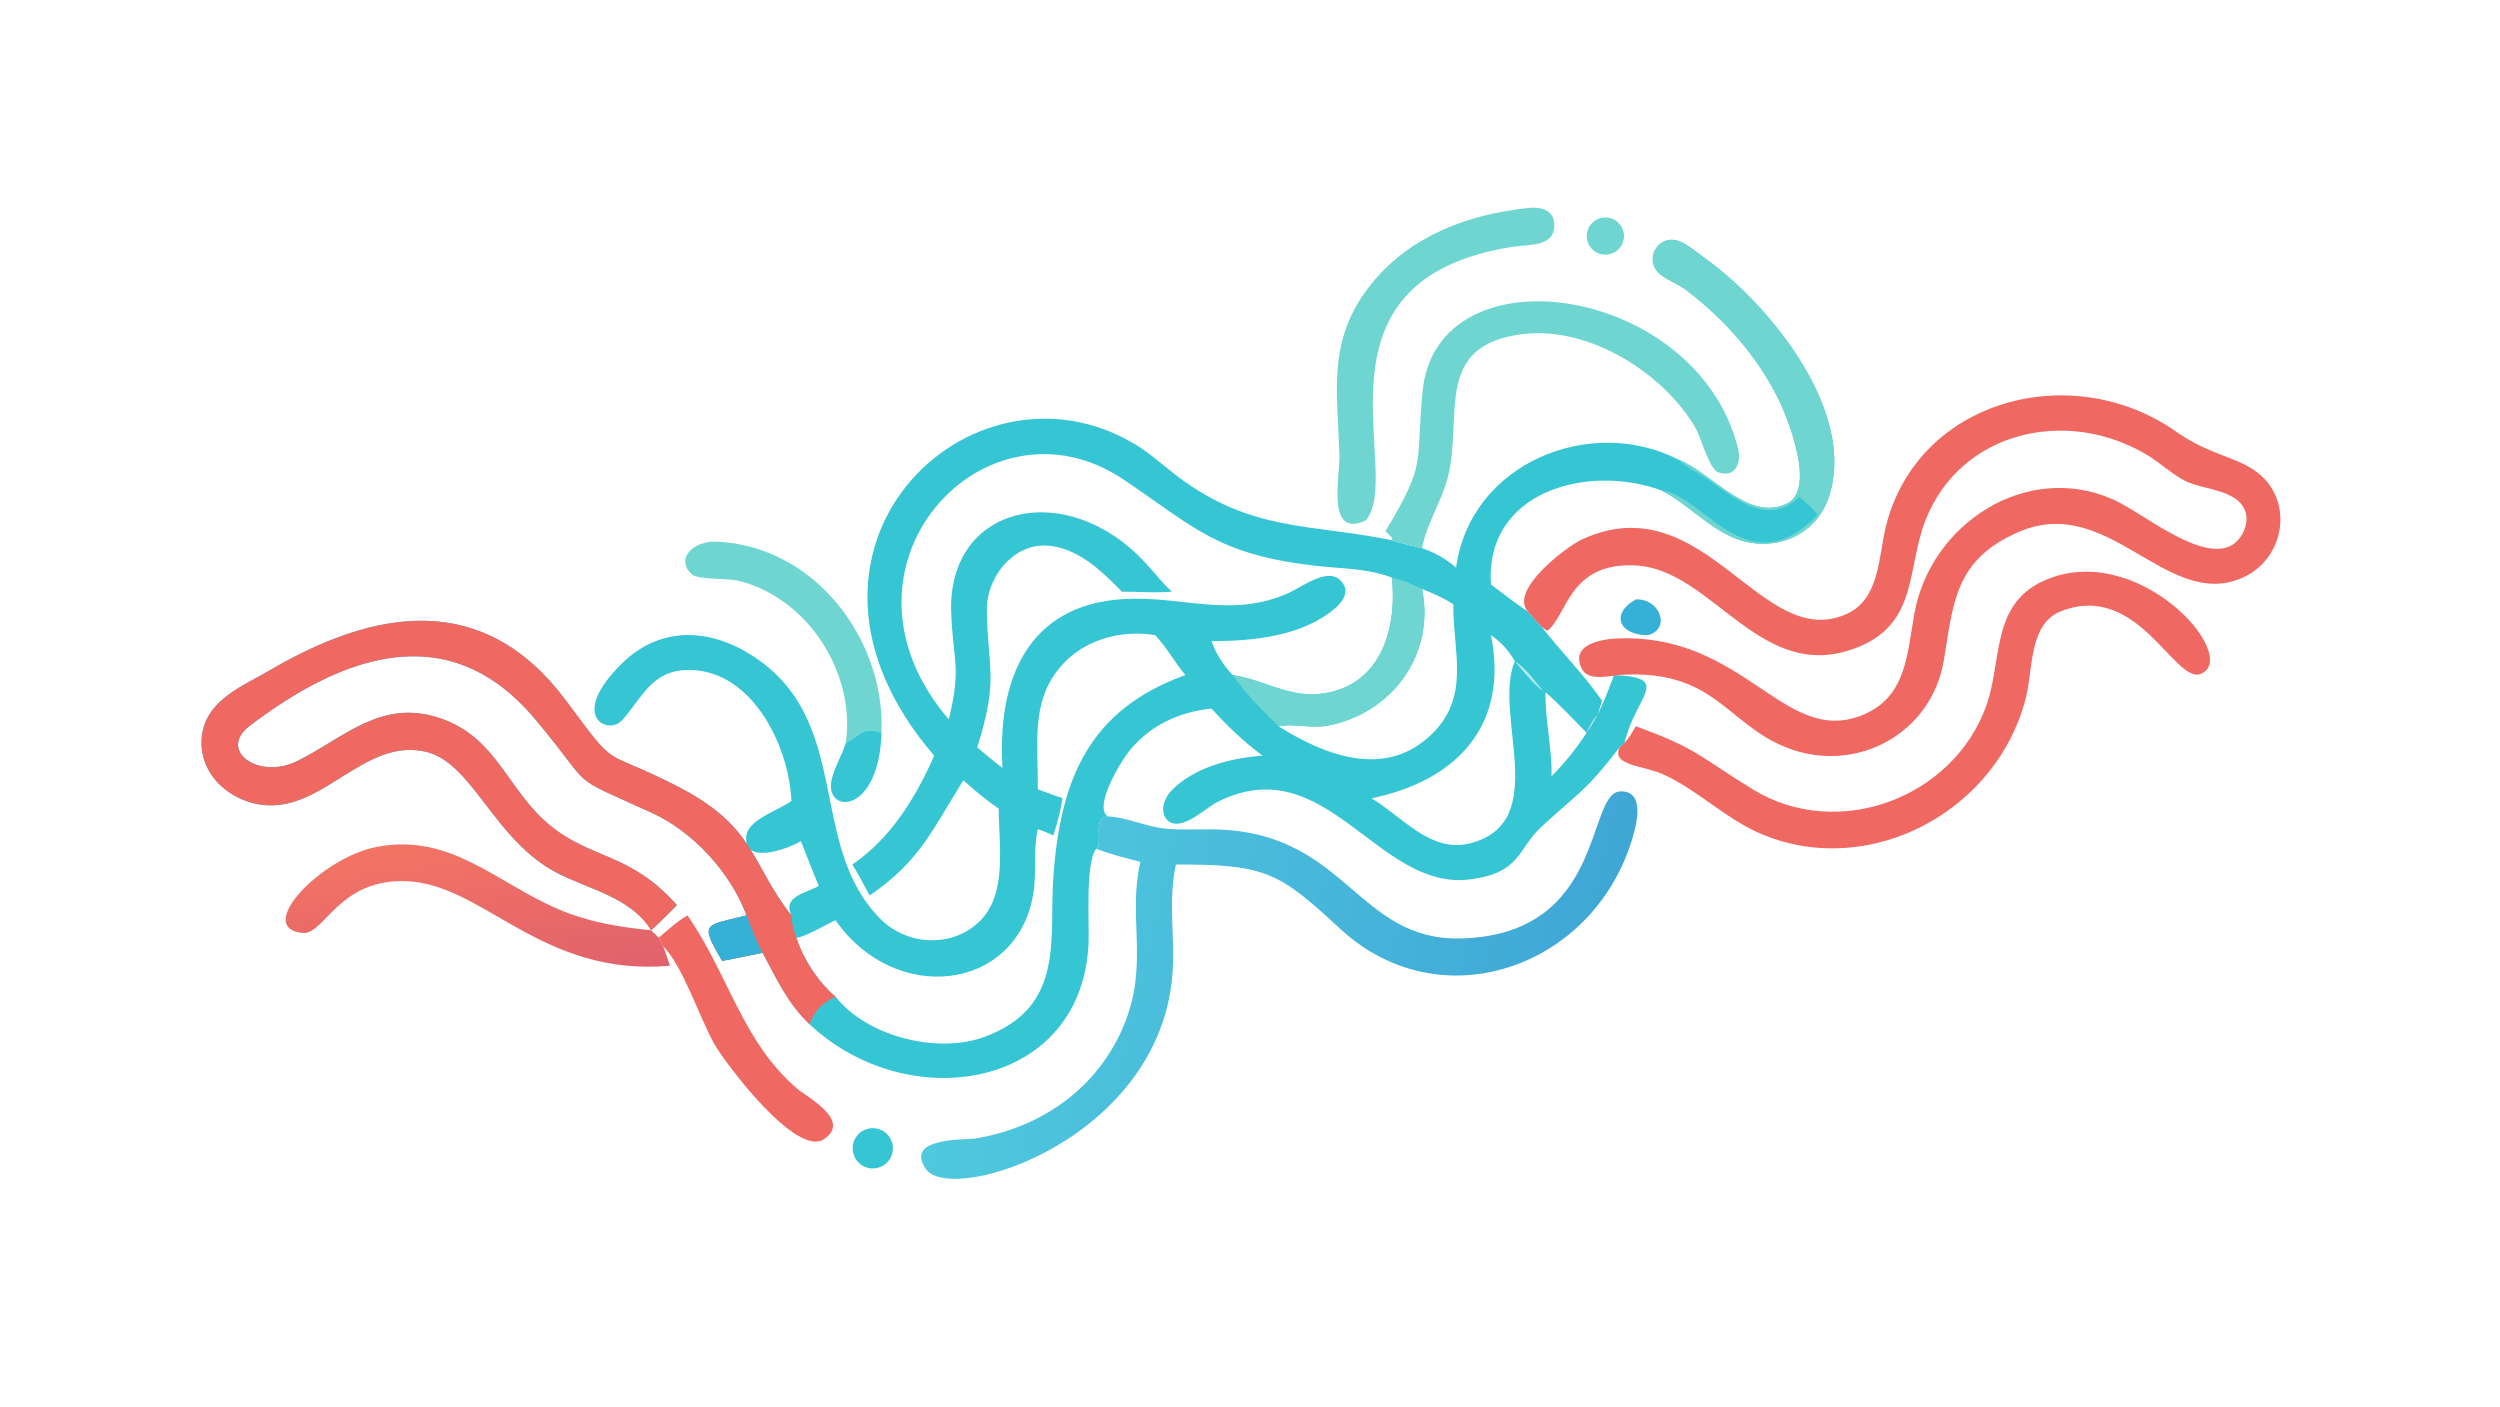 <?xml version="1.0" encoding="UTF-8"?> <svg xmlns="http://www.w3.org/2000/svg" xmlns:xlink="http://www.w3.org/1999/xlink" width="3839" height="2160" viewBox="0 0 3839 2160"><path fill="#36C5D3" transform="matrix(4.219 0 0 4.219 6.10352e-05 0)" d="M610.832 167.27C623.009 171.92 636.009 189.993 650.237 183.385C661.154 178.314 650.838 152.34 647.16 144.966C639.328 129.268 627.71 116.308 613.868 105.649C610.742 103.241 605.627 101.664 603.159 98.711C598.709 93.386 604.094 85.381 610.785 87.658C614.351 88.872 617.999 92.17 621.05 94.368C644.352 111.15 676.463 150.624 665.403 181.542C660.477 195.31 645.446 201.175 632.031 196.137C622.025 192.379 614.376 183.389 604.637 178.47C577.337 168.574 540.304 179.238 542.686 212.736C547.095 216.021 551.454 219.59 556.092 222.537C557.751 224.467 559.451 226.342 561.188 228.201C568.214 237.286 576.612 245.651 583.1 255.037L581.551 260.025L581.551 260.025C583.803 255.333 585.69 250.595 587.455 245.704C609.006 246.603 595.231 253.232 591.289 270.406L589.474 272.025C576.667 288.545 575.581 287.542 561.13 300.843C552.133 309.124 553.699 317.683 535.037 320.075C501.252 324.405 482.749 272.002 443.147 291.874C438.769 294.071 430.228 302.648 425.326 298.89C421.903 296.266 423.515 290.908 425.96 288.221C434.023 279.362 448.163 275.816 459.542 275.046C452.602 269.913 446.779 264.293 440.971 257.897C429.141 259.124 418.68 263.953 411.056 273.291C408.059 276.962 398.094 293.213 403.063 297.173C397.366 298.036 401.693 306.231 399.015 308.931C395.016 313.508 396.454 336.366 396.227 342.737C394.322 396.437 330.688 406.711 294.602 372.756C286.614 365.089 282.71 356.329 277.581 346.793L262.849 349.748C254.373 335.299 256.664 337.09 271.721 333.176C265.949 317.715 252.382 302.769 237.316 295.889C204.998 281.131 217.471 288.785 194.74 261.713C162.903 223.798 123.931 239.126 90.925 264.144C79.057 273.139 94.169 284.101 108.423 276.898C125.733 268.151 138.738 254.403 159.788 261.272C180.894 268.16 184.522 287.497 200.094 300.323C215.302 312.848 229.427 310.308 246.385 329.428C243.288 332.473 240.26 335.747 236.992 338.598L236.992 338.598C229.732 326.666 214.352 323.709 202.931 317.808C179.501 305.703 172.107 277.284 154.589 273.523C132.715 268.828 117.909 294.811 96.479 293.053C83.799 292.013 72.09 281.733 73.444 268.229C74.784 254.862 88.257 249.784 98.321 243.9C136.402 221.637 175.93 214.622 206.001 254.99C225.645 281.361 218.098 271.703 245.94 285.871C275.338 300.831 272.8 313.699 288.039 333.176C284.822 326.22 293.043 325.241 298.021 322.456C295.748 317.064 293.665 311.573 291.495 306.138C286.31 309.329 269.944 314.881 271.693 303.993C272.631 298.151 283.521 294.882 288.039 291.542L288.014 290.996C287.009 270.739 272.923 242.378 248.92 243.909C236.826 244.681 233.284 254.665 226.369 262.191C221.245 267.768 206.714 260.756 226.389 241.451C240.167 227.932 257.866 228.546 273.452 238.401C310.91 262.086 293.376 307.458 320.559 334.558C330.383 344.353 347.007 345.051 356.881 335.002C366.704 325.005 363.52 307.417 363.505 294.346C358.966 291.199 354.719 287.717 350.642 283.997C339.721 301.281 335.03 313.398 316.516 325.923C314.496 322.127 312.485 318.34 310.249 314.664C324.318 305.007 333.235 290.374 340.026 275.046C275.502 200.093 353.333 125.873 413.058 161.659C418.629 164.997 423.32 169.389 428.474 173.294C455.504 193.772 477.301 190.557 506.618 196.638C510.186 197.839 513.938 198.628 517.592 199.535C522.108 201.057 526.449 203.444 529.974 206.638C535.194 168.288 579.162 150.959 610.832 167.27ZM386.748 290.565C385.945 295.164 384.935 299.69 383.326 304.078C381.504 303.123 379.67 302.448 377.722 301.795C375.932 309.719 377.429 317.608 376.061 325.546C369.949 361.005 325.649 365.976 304.097 334.91C301.788 336.026 291.701 341.663 289.848 341.281C292.374 349.131 297.787 357.432 304.097 362.739C315.612 377.4 341.282 383.666 358.268 377.416C387.814 366.546 381.788 341.711 383.39 319.143C385.907 283.673 396.32 258.382 431.442 245.704C427.561 241.064 424.625 235.542 420.449 231.189C409.083 229.263 396.531 232.247 388.155 240.392C374.581 253.59 377.962 270.199 377.722 287.284C380.723 288.399 383.725 289.507 386.748 290.565ZM577.484 266.691L577.484 266.691C572.576 261.818 567.783 256.44 562.529 251.965C562.344 262.207 564.92 272.188 564.728 282.546C569.559 277.621 573.748 272.499 577.484 266.691ZM426.526 215.366C420.394 215.901 414.455 215.303 408.342 215.366C400.962 207.719 391.739 198.842 380.406 198.565C368.395 198.272 359.081 210.433 359.185 221.804C359.383 243.285 363.728 246.785 355.666 272.025C358.711 274.543 361.718 277.149 364.889 279.505C362.934 247.835 373.644 220.142 409.067 218.035C430.265 216.775 448.214 225.251 469.134 215.774C473.89 213.62 482.882 206.669 487.629 211.009C491.434 214.487 489.438 218.346 486.051 221.295C474.201 231.611 455.962 233.355 440.971 233.358C442.591 238.107 445.261 242.006 448.631 245.704C459.359 247.239 468.869 253.684 479.981 252.603C502.195 250.443 508.644 229.537 506.618 210.235C497.949 206.822 487.677 206.977 478.511 205.901C443.004 201.736 434.904 192.044 409.063 174.608C358.717 140.638 297.723 206.347 345.341 261.839C350.081 242.335 346.762 240.428 346.198 222.721C344.945 183.424 388.6 173.787 417.191 205.177C420.298 208.588 423.116 212.241 426.526 215.366ZM517.592 214.373C522.397 238.091 506.84 259.433 483.496 264.079C477.584 265.255 470.455 263.226 465.376 264.348C482.5 275.189 504.653 283.585 521.358 266.981C535.293 253.131 528.783 236.841 528.951 219.957C525.352 217.558 521.592 215.966 517.592 214.373ZM542.686 231.189C549.246 264.051 530.247 284.127 499.212 290.565C510.336 297.153 520.695 310.664 535.148 306.929C564.998 299.214 543.129 259.922 551.361 240.659L551.361 240.659C549.139 236.833 546.369 233.69 542.686 231.189Z"></path><path fill="#EF6862" transform="matrix(4.219 0 0 4.219 6.10352e-05 0)" d="M236.992 338.598C229.732 326.666 214.352 323.709 202.931 317.808C179.501 305.703 172.107 277.284 154.589 273.523C132.715 268.828 117.909 294.811 96.479 293.053C83.799 292.013 72.09 281.733 73.444 268.229C74.784 254.862 88.257 249.784 98.321 243.9C136.402 221.637 175.93 214.622 206.001 254.99C225.645 281.361 218.098 271.703 245.94 285.871C275.338 300.831 272.8 313.699 288.039 333.176C288.153 336.001 288.842 338.649 289.848 341.281C292.374 349.131 297.787 357.432 304.097 362.739C299.269 365.058 296.585 367.7 294.602 372.756C286.614 365.089 282.71 356.329 277.581 346.793L262.849 349.748C254.373 335.299 256.664 337.09 271.721 333.176C265.949 317.715 252.382 302.769 237.316 295.889C204.998 281.131 217.471 288.785 194.74 261.713C162.903 223.798 123.931 239.126 90.925 264.144C79.057 273.139 94.169 284.101 108.423 276.898C125.733 268.151 138.738 254.403 159.788 261.272C180.894 268.16 184.522 287.497 200.094 300.323C215.302 312.848 229.427 310.308 246.385 329.428C243.288 332.473 240.26 335.747 236.992 338.598L236.992 338.598Z"></path><path fill="#35B1D7" transform="matrix(4.219 0 0 4.219 6.10352e-05 0)" d="M271.721 333.176C273.537 337.692 275.182 342.556 277.581 346.793L262.849 349.748C254.373 335.299 256.664 337.09 271.721 333.176Z"></path><path fill="#6FD5D1" transform="matrix(4.219 0 0 4.219 6.10352e-05 0)" d="M610.832 167.27C623.009 171.92 636.009 189.993 650.237 183.385C661.154 178.314 650.838 152.34 647.16 144.966C639.328 129.268 627.71 116.308 613.868 105.649C610.742 103.241 605.627 101.664 603.159 98.711C598.709 93.386 604.094 85.381 610.785 87.658C614.351 88.872 617.999 92.17 621.05 94.368C644.352 111.15 676.463 150.624 665.403 181.542C660.477 195.31 645.446 201.175 632.031 196.137C622.025 192.379 614.376 183.389 604.637 178.47C620.411 180.219 635.899 213.616 661.463 187.486C660.031 184.806 657.076 182.964 654.914 180.837C643.119 192.242 630.997 180.936 620.576 173.833C617.409 171.674 613.499 170.019 610.832 167.27Z"></path><path fill="#B4E7F2" transform="matrix(4.219 0 0 4.219 6.10352e-05 0)" d="M581.551 260.025L581.551 260.025C580.288 262.291 579.098 264.651 577.484 266.691L577.484 266.691C578.677 264.124 579.544 262.11 581.551 260.025Z"></path><path fill="#6FD5D1" transform="matrix(4.219 0 0 4.219 6.10352e-05 0)" d="M506.618 210.235C510.497 211.05 514.065 212.602 517.592 214.373C522.397 238.091 506.84 259.433 483.496 264.079C477.584 265.255 470.455 263.226 465.376 264.348C459.422 258.506 453.434 252.558 448.631 245.704C459.359 247.239 468.869 253.684 479.981 252.603C502.195 250.443 508.644 229.537 506.618 210.235Z"></path><path fill="#B4E7F2" transform="matrix(4.219 0 0 4.219 6.10352e-05 0)" d="M551.361 240.659C555.365 243.094 558.515 247.731 561.492 251.318L561.374 251.423C557.572 248.327 554.446 244.439 551.361 240.659L551.361 240.659Z"></path><path fill="#EF6862" transform="matrix(4.219 0 0 4.219 6.10352e-05 0)" d="M556.092 222.537C549.17 214.815 570.228 198.864 575.918 196.273C620.382 176.025 640.855 237.437 672.032 223.51C684.362 218.003 683.679 202.336 686.5 191.246C698.174 145.356 754.01 130.48 792.002 157.069C803.94 165.424 812.799 165.944 820.441 171.108C835.294 181.144 831.997 203.239 816.303 210.232C788.655 222.551 767.666 179.368 734.769 193.607C711.434 203.707 710.975 219.429 707.5 240.344C703.024 267.286 675.194 281.976 650.253 272.089C628.483 263.46 624.118 243.885 590.634 245.581C586.493 245.791 578.048 248.308 575.668 243.321C571.496 234.579 582.657 232.623 588.775 232.377C634.714 230.53 649.128 271.187 677.181 260.537C694.004 254.151 694.079 238.162 696.787 223.263C702.724 190.6 737.516 167.851 769.07 181.77C779.475 186.36 799.467 203.475 811.091 199.041C815.771 197.256 819.035 190.542 817.123 185.803C813.982 178.021 801.845 178.33 795.415 175.051C790.357 172.472 786.321 168.49 781.497 165.589C752.591 148.205 713.588 156.574 700.751 189.547C694.105 206.617 698.005 226.051 677.402 235.054C641.413 250.781 623.894 207.285 595.385 205.813C570.783 204.542 570.552 224.234 563.113 229.61L561.188 228.201C559.451 226.342 557.751 224.467 556.092 222.537Z"></path><defs><linearGradient id="gradient_0" gradientUnits="userSpaceOnUse" x1="574.872" y1="383.306" x2="357.184" y2="332.553"><stop offset="0" stop-color="#3FA6D6"></stop><stop offset="1" stop-color="#4FC9DE"></stop></linearGradient></defs><path fill="url(#gradient_0)" transform="matrix(4.219 0 0 4.219 6.10352e-05 0)" d="M403.063 297.173C408.161 297.002 417.229 300.808 423.287 301.504C430.077 302.284 437.114 301.655 443.949 301.935C490.383 303.833 494.219 342.746 532.118 341.563C584.812 339.918 577.15 288.292 589.886 288.037C599.304 287.848 595.398 301.193 593.831 306.177C579.275 352.475 524.211 371.631 487.937 338.184C465.788 317.761 461.131 314.522 427.991 314.664C425.366 326.908 427.253 338.189 426.961 350.436C425.443 414.039 346.058 439.29 336.845 425.33C329.237 413.803 351.515 414.944 354.996 414.375C380.543 410.192 401.945 394.228 410.486 369.361C417.441 349.113 410.621 332.812 415.07 313.704C409.721 312.3 404.159 310.974 399.015 308.931C401.693 306.231 397.366 298.036 403.063 297.173Z"></path><path fill="#EF6862" transform="matrix(4.219 0 0 4.219 6.10352e-05 0)" d="M595.39 264.348C618.036 272.533 618.922 275.673 638.11 287.393C668.899 306.2 710.924 290.513 722.972 256.824C728.734 240.714 724.689 220.456 743.277 211.662C777.287 195.571 815.58 238.414 801.309 245.169C791.68 249.728 778.506 211.377 750.146 222.466C738.632 226.969 739.934 242.973 737.597 252.942C727.864 294.459 681.406 320.205 641.551 303.76C628.446 298.352 618.483 287.937 605.649 281.961C598.36 278.568 586.388 278.782 589.474 272.025L591.289 270.406C592.934 268.578 594.129 266.446 595.39 264.348Z"></path><path fill="#6FD5D1" transform="matrix(4.219 0 0 4.219 6.10352e-05 0)" d="M504.265 193.349C519.697 167.71 515.132 169.055 517.787 142.358C523.032 89.603 617.919 103.657 632.622 163.33C633.944 168.697 631.429 174.403 624.877 171.688C621.48 169.013 619.312 159.439 616.865 155.315C605.08 135.46 578.203 118.811 554.586 121.561C521.423 125.423 532.573 151.312 527.018 173.543C524.766 182.553 519.246 190.472 517.592 199.535C513.938 198.628 510.186 197.839 506.618 196.638L506.727 195.827C505.94 194.945 505.154 194.133 504.265 193.349Z"></path><defs><linearGradient id="gradient_1" gradientUnits="userSpaceOnUse" x1="168.873" y1="304.692" x2="175.693" y2="358.87"><stop offset="0" stop-color="#F37464"></stop><stop offset="1" stop-color="#E1626B"></stop></linearGradient></defs><path fill="url(#gradient_1)" transform="matrix(4.219 0 0 4.219 6.10352e-05 0)" d="M243.853 351.51C197.204 355.594 176.461 322.193 148.406 320.752C123.343 319.464 118.092 340.332 110.197 339.582C92.263 337.878 116.787 312.192 137.025 308.26C163.913 303.035 180.561 321.243 203.342 330.98C214.167 335.607 225.354 337.441 236.992 338.598L236.992 338.598L239.762 341.281L241.407 344.474C242.293 346.796 243.069 349.152 243.853 351.51Z"></path><path fill="#6FD5D1" transform="matrix(4.219 0 0 4.219 6.10352e-05 0)" d="M556.092 75.721C560.234 75.169 565.23 76.135 565.666 81.085C566.452 90.012 556.833 88.842 550.637 89.81C472.711 101.979 511.485 172.494 497.129 189.388C482.554 196.391 487.714 172.832 487.528 166.212C486.863 142.53 482.753 123.607 499.148 103.318C513.23 85.891 534.273 77.998 556.092 75.721Z"></path><path fill="#6FD5D1" transform="matrix(4.219 0 0 4.219 6.10352e-05 0)" d="M307.85 270.406C311.506 244.859 293.929 217.475 268.638 211.36C264.793 210.43 254.015 211.037 251.832 209.047C245.65 203.412 252.287 196.81 260.758 197.152C296.265 198.582 322.242 232.45 320.855 266.691C313.746 264.136 313.371 267.636 307.85 270.406Z"></path><path fill="#EF6862" transform="matrix(4.219 0 0 4.219 6.10352e-05 0)" d="M239.762 341.281C243.097 338.46 246.442 335.351 250.244 333.176C265.238 354.938 270.163 379.109 290.165 396.268C293.644 399.253 310.206 407.879 299.83 414.671C289.748 421.271 264.018 387.066 260.006 379.996C254.791 370.804 248.434 351.317 241.407 344.474L239.762 341.281Z"></path><path fill="#36C5D3" transform="matrix(4.219 0 0 4.219 6.10352e-05 0)" d="M307.85 270.406C313.371 267.636 313.746 264.136 320.855 266.691C319.909 296.16 301.109 296.261 302.501 284.956C303.054 280.471 306.434 275.003 307.85 270.406Z"></path><path fill="#36C5D3" transform="matrix(4.219 0 0 4.219 6.10352e-05 0)" d="M316.074 410.798C320.032 409.916 323.955 412.415 324.827 416.377C325.699 420.338 323.19 424.255 319.228 425.118C315.279 425.977 311.38 423.478 310.511 419.531C309.642 415.584 312.13 411.677 316.074 410.798Z"></path><path fill="#35B1D7" transform="matrix(4.219 0 0 4.219 6.10352e-05 0)" d="M595.39 218.182C603.969 217.657 608.458 228.841 599.78 231.189C589.075 231.202 586.189 223.197 595.39 218.182Z"></path><path fill="#6FD5D1" transform="matrix(4.219 0 0 4.219 6.10352e-05 0)" d="M582.633 79.36C586.278 78.429 589.983 80.649 590.883 84.302C591.784 87.956 589.534 91.643 585.875 92.513C582.257 93.373 578.623 91.155 577.733 87.544C576.843 83.933 579.031 80.28 582.633 79.36Z"></path></svg> 